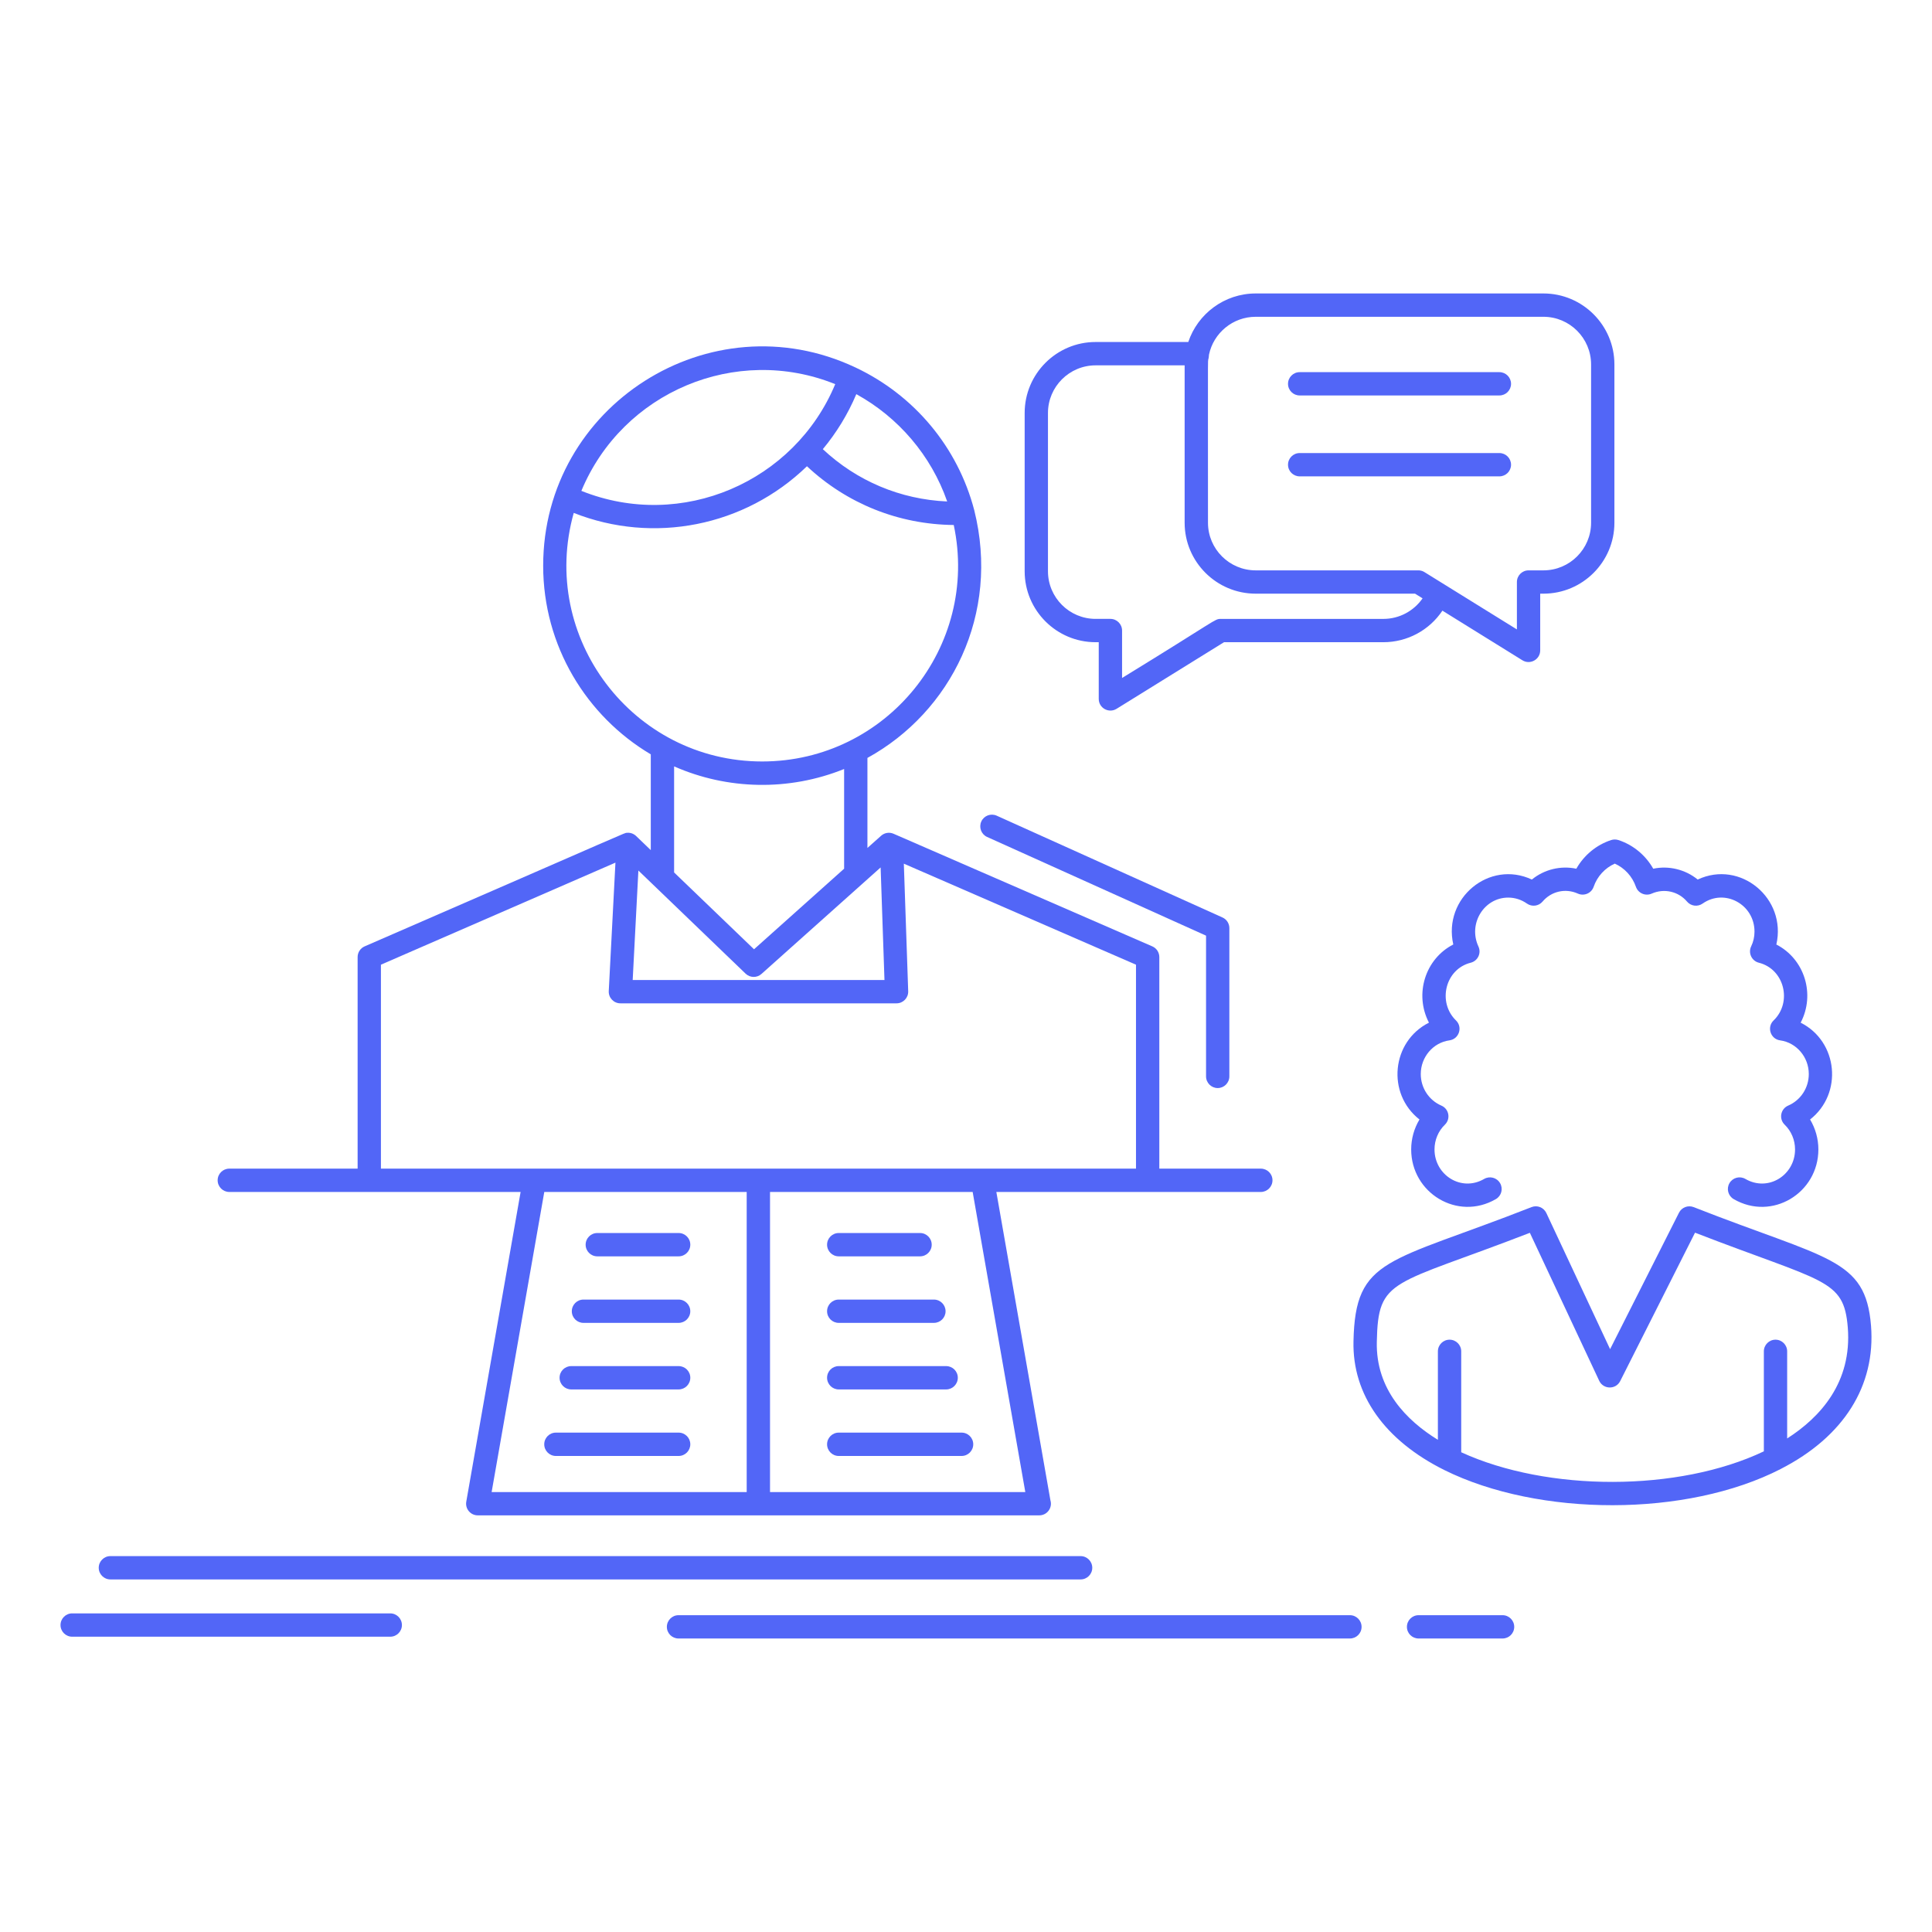 <svg width="96" height="96" viewBox="0 0 96 96" fill="none" xmlns="http://www.w3.org/2000/svg">
<path d="M11.394 59.228H25.869L23.169 74.617C23.107 74.972 23.38 75.297 23.74 75.297C29.624 75.297 52.933 75.297 51.641 75.297C52.033 75.297 52.306 74.918 52.195 74.552L49.508 59.228H62.65C62.969 59.228 63.229 58.967 63.229 58.647C63.229 58.327 62.969 58.069 62.65 58.069H57.606V47.556C57.606 47.325 57.469 47.116 57.258 47.025C53.578 45.42 44.42 41.437 44.399 41.428C44.191 41.338 43.95 41.377 43.782 41.528L43.102 42.134V37.661C47.259 35.374 49.701 30.517 48.41 25.351C47.59 22.22 45.432 19.633 42.49 18.251C42.49 18.251 42.49 18.251 42.489 18.251C35.289 14.867 26.99 20.149 26.99 28.111C26.99 32.094 29.139 35.585 32.337 37.483V42.242C32.321 42.226 31.614 41.546 31.596 41.53C31.464 41.412 31.3 41.366 31.151 41.382C30.978 41.402 31.829 41.067 18.118 47.025C17.907 47.116 17.77 47.325 17.77 47.556V58.069H11.394C11.074 58.069 10.815 58.327 10.815 58.647C10.815 58.967 11.074 59.228 11.394 59.228ZM27.045 59.228H37.103V74.139H24.429L27.045 59.228ZM50.947 74.139H38.262V59.228H48.331L50.947 74.139ZM43.949 48.696H31.438L31.721 43.256L37.048 48.38C37.267 48.591 37.61 48.598 37.836 48.396L43.758 43.103L43.949 48.696ZM28.888 24.391C30.934 19.469 36.574 17.101 41.502 19.088C39.48 23.946 33.876 26.391 28.888 24.391ZM42.55 19.585C44.643 20.737 46.269 22.635 47.065 24.918C44.74 24.815 42.577 23.904 40.886 22.319C41.557 21.512 42.126 20.592 42.55 19.585ZM28.509 25.486C32.462 27.049 36.999 26.17 40.097 23.168C42.084 25.027 44.647 26.058 47.391 26.087C48.678 32.134 44.054 37.837 37.873 37.837C31.447 37.837 26.769 31.681 28.509 25.486ZM41.944 38.211V43.165L37.467 47.169L33.496 43.352V38.081C36.134 39.245 39.197 39.322 41.944 38.211ZM18.928 47.935L30.581 42.864L30.249 49.245C30.232 49.579 30.498 49.855 30.827 49.855H44.549C44.877 49.855 45.139 49.582 45.128 49.255L44.911 42.915L56.447 47.935V58.069H18.928V47.935Z" fill="#5266F7"/>
<path d="M29.679 62.427H33.721C34.041 62.427 34.301 62.168 34.301 61.848C34.301 61.528 34.041 61.268 33.721 61.268H29.679C29.359 61.268 29.1 61.528 29.1 61.848C29.1 62.168 29.359 62.427 29.679 62.427Z" fill="#5266F7"/>
<path d="M33.72 64.575H28.992C28.672 64.575 28.413 64.835 28.413 65.155C28.413 65.475 28.672 65.733 28.992 65.733H33.72C34.04 65.733 34.3 65.475 34.3 65.155C34.3 64.835 34.04 64.575 33.72 64.575Z" fill="#5266F7"/>
<path d="M33.721 67.881H28.384C28.064 67.881 27.805 68.139 27.805 68.459C27.805 68.779 28.064 69.04 28.384 69.04H33.721C34.041 69.04 34.301 68.779 34.301 68.459C34.301 68.139 34.041 67.881 33.721 67.881Z" fill="#5266F7"/>
<path d="M33.721 71.186H27.622C27.302 71.186 27.043 71.446 27.043 71.766C27.043 72.086 27.302 72.346 27.622 72.346H33.721C34.04 72.346 34.301 72.086 34.301 71.766C34.301 71.446 34.04 71.186 33.721 71.186Z" fill="#5266F7"/>
<path d="M41.676 62.427H45.717C46.037 62.427 46.296 62.168 46.296 61.848C46.296 61.528 46.037 61.268 45.717 61.268H41.676C41.356 61.268 41.097 61.528 41.097 61.848C41.097 62.168 41.356 62.427 41.676 62.427Z" fill="#5266F7"/>
<path d="M41.676 65.733H46.405C46.724 65.733 46.985 65.475 46.985 65.155C46.985 64.835 46.724 64.575 46.405 64.575H41.676C41.356 64.575 41.097 64.835 41.097 65.155C41.097 65.475 41.356 65.733 41.676 65.733Z" fill="#5266F7"/>
<path d="M41.676 69.04H47.014C47.334 69.04 47.593 68.779 47.593 68.459C47.593 68.139 47.334 67.881 47.014 67.881H41.676C41.356 67.881 41.097 68.139 41.097 68.459C41.097 68.779 41.356 69.04 41.676 69.04Z" fill="#5266F7"/>
<path d="M41.097 71.766C41.097 72.086 41.356 72.346 41.676 72.346H47.781C48.1 72.346 48.36 72.086 48.36 71.766C48.36 71.446 48.1 71.186 47.781 71.186H41.676C41.356 71.186 41.097 71.446 41.097 71.766Z" fill="#5266F7"/>
<path d="M49.049 41.588L59.928 46.492V53.485C59.928 53.804 60.187 54.065 60.507 54.065C60.827 54.065 61.086 53.804 61.086 53.485V46.118C61.086 45.889 60.953 45.682 60.745 45.589L49.526 40.531C49.234 40.4 48.891 40.529 48.76 40.821C48.629 41.113 48.758 41.456 49.049 41.588Z" fill="#5266F7"/>
<path d="M54.44 31.911H54.596V34.729C54.596 35.184 55.097 35.458 55.481 35.221L60.82 31.911H68.738C69.931 31.911 71.024 31.313 71.673 30.343L75.647 32.809C76.032 33.048 76.532 32.77 76.532 32.317V29.499H76.693C78.637 29.499 80.219 27.919 80.219 25.975V18.109C80.219 16.164 78.637 14.582 76.693 14.582H62.396C60.838 14.582 59.513 15.595 59.045 16.994H54.44C52.496 16.994 50.915 18.576 50.915 20.52V28.386C50.915 30.331 52.496 31.911 54.44 31.911ZM62.396 15.741H76.693C77.998 15.741 79.06 16.804 79.06 18.109V25.975C79.06 27.279 77.998 28.341 76.693 28.341H75.953C75.633 28.341 75.374 28.601 75.374 28.921V31.275C75.258 31.204 75.791 31.535 70.783 28.429C70.708 28.381 70.623 28.353 70.536 28.344C70.481 28.339 70.994 28.343 62.396 28.341C61.087 28.341 60.024 27.279 60.024 25.975C60.024 15.799 60.004 18.494 60.075 17.618C60.301 16.548 61.256 15.741 62.396 15.741ZM52.073 20.52C52.073 19.216 53.135 18.154 54.44 18.154H58.864V25.975C58.864 27.919 60.449 29.499 62.396 29.499H70.313L70.687 29.731C70.248 30.364 69.526 30.753 68.738 30.753H60.656C60.346 30.753 60.507 30.777 55.755 33.688V31.332C55.755 31.012 55.495 30.752 55.176 30.752H54.44C53.135 30.752 52.073 29.691 52.073 28.386V20.52Z" fill="#5266F7"/>
<path d="M64.58 19.65H74.504C74.822 19.65 75.083 19.392 75.083 19.072C75.083 18.752 74.822 18.492 74.504 18.492H64.58C64.26 18.492 64.001 18.752 64.001 19.072C64.001 19.392 64.26 19.65 64.58 19.65Z" fill="#5266F7"/>
<path d="M64.58 23.67H74.504C74.822 23.67 75.083 23.412 75.083 23.092C75.083 22.772 74.822 22.512 74.504 22.512H64.58C64.26 22.512 64.001 22.772 64.001 23.092C64.001 23.412 64.26 23.67 64.58 23.67Z" fill="#5266F7"/>
<path d="M5.485 78.481H53.694C54.014 78.481 54.274 78.222 54.274 77.902C54.274 77.582 54.014 77.322 53.694 77.322H5.485C5.166 77.322 4.906 77.582 4.906 77.902C4.906 78.222 5.166 78.481 5.485 78.481Z" fill="#5266F7"/>
<path d="M67.077 80.258H33.715C33.396 80.258 33.136 80.518 33.136 80.838C33.136 81.158 33.396 81.416 33.715 81.416H67.077C67.397 81.416 67.656 81.158 67.656 80.838C67.656 80.518 67.397 80.258 67.077 80.258Z" fill="#5266F7"/>
<path d="M74.662 80.258H70.489C70.168 80.258 69.909 80.518 69.909 80.838C69.909 81.158 70.168 81.416 70.489 81.416H74.662C74.981 81.416 75.241 81.158 75.241 80.838C75.241 80.518 74.981 80.258 74.662 80.258Z" fill="#5266F7"/>
<path d="M19.392 80.168H3.586C3.266 80.168 3.007 80.428 3.007 80.748C3.007 81.068 3.266 81.327 3.586 81.327H19.392C19.711 81.327 19.971 81.068 19.971 80.748C19.971 80.428 19.711 80.168 19.392 80.168Z" fill="#5266F7"/>
<path d="M92.97 65.874C92.697 62.497 90.814 62.599 84.157 59.981C83.879 59.873 83.563 59.992 83.428 60.259C82.723 61.655 85.222 56.707 80.005 67.039L76.837 60.275C76.707 59.997 76.385 59.869 76.101 59.981C68.967 62.783 67.337 62.455 67.254 66.654C67.195 69.298 68.799 71.567 71.769 73.046C71.77 73.046 71.77 73.047 71.771 73.047C76.459 75.37 83.801 75.399 88.488 72.991C88.488 72.991 88.489 72.991 88.489 72.989C91.614 71.388 93.206 68.86 92.97 65.874ZM88.803 71.476V67.148C88.803 66.828 88.544 66.568 88.224 66.568C87.904 66.568 87.645 66.828 87.645 67.148V72.116C83.4 74.137 76.895 74.13 72.607 72.162V67.148C72.607 66.828 72.348 66.568 72.028 66.568C71.708 66.568 71.448 66.828 71.448 67.148V71.544C69.886 70.583 68.36 69.036 68.413 66.679C68.476 63.462 69.135 63.922 76.018 61.258L79.464 68.611C79.669 69.046 80.29 69.057 80.507 68.625L84.225 61.251C90.661 63.745 91.619 63.529 91.816 65.967C92.03 68.69 90.451 70.421 88.803 71.476Z" fill="#5266F7"/>
<path d="M78.327 43.166C77.548 43.003 76.739 43.198 76.117 43.704C74.01 42.716 71.692 44.625 72.213 46.931C70.822 47.642 70.264 49.391 71.004 50.815C69.144 51.748 68.888 54.339 70.533 55.627C70.266 56.07 70.121 56.587 70.121 57.115C70.121 59.279 72.424 60.688 74.329 59.583C74.606 59.422 74.7 59.068 74.539 58.792C74.378 58.514 74.024 58.42 73.747 58.581C72.612 59.24 71.28 58.389 71.28 57.115C71.28 56.649 71.467 56.202 71.795 55.886C72.095 55.596 72 55.098 71.621 54.937C70.999 54.669 70.597 54.054 70.597 53.369C70.597 52.525 71.21 51.806 72.022 51.695C72.498 51.63 72.693 51.043 72.348 50.706C71.416 49.8 71.809 48.155 73.079 47.837C73.431 47.749 73.616 47.361 73.463 47.032C72.937 45.896 73.741 44.601 74.942 44.601C75.276 44.601 75.598 44.704 75.873 44.898C76.118 45.07 76.455 45.028 76.649 44.799C77.072 44.298 77.77 44.119 78.403 44.402C78.712 44.541 79.077 44.386 79.188 44.063C79.365 43.548 79.751 43.129 80.238 42.913C80.724 43.129 81.109 43.548 81.287 44.063C81.397 44.381 81.756 44.541 82.069 44.404C82.701 44.126 83.404 44.3 83.827 44.799C84.02 45.028 84.356 45.07 84.602 44.898C85.691 44.131 87.18 44.933 87.18 46.291C87.18 46.548 87.123 46.801 87.015 47.023C86.856 47.352 87.039 47.747 87.396 47.837C88.673 48.158 89.063 49.805 88.13 50.704C87.782 51.038 87.973 51.63 88.453 51.695C89.265 51.806 89.878 52.525 89.878 53.368C89.878 54.054 89.476 54.669 88.854 54.936C88.474 55.1 88.381 55.597 88.68 55.886C89.008 56.202 89.195 56.648 89.195 57.114C89.195 58.392 87.862 59.238 86.728 58.581C86.451 58.42 86.097 58.514 85.936 58.791C85.775 59.067 85.869 59.422 86.146 59.583C88.051 60.688 90.354 59.28 90.354 57.114C90.354 56.587 90.208 56.07 89.942 55.627C91.583 54.344 91.336 51.753 89.474 50.816C90.213 49.405 89.668 47.65 88.266 46.933C88.791 44.639 86.476 42.711 84.358 43.704C83.749 43.208 82.929 43.001 82.149 43.166C81.769 42.496 81.151 41.981 80.418 41.742C80.3 41.704 80.175 41.704 80.058 41.742C79.324 41.981 78.706 42.496 78.327 43.166Z" fill="#5266F7"/>
</svg>
